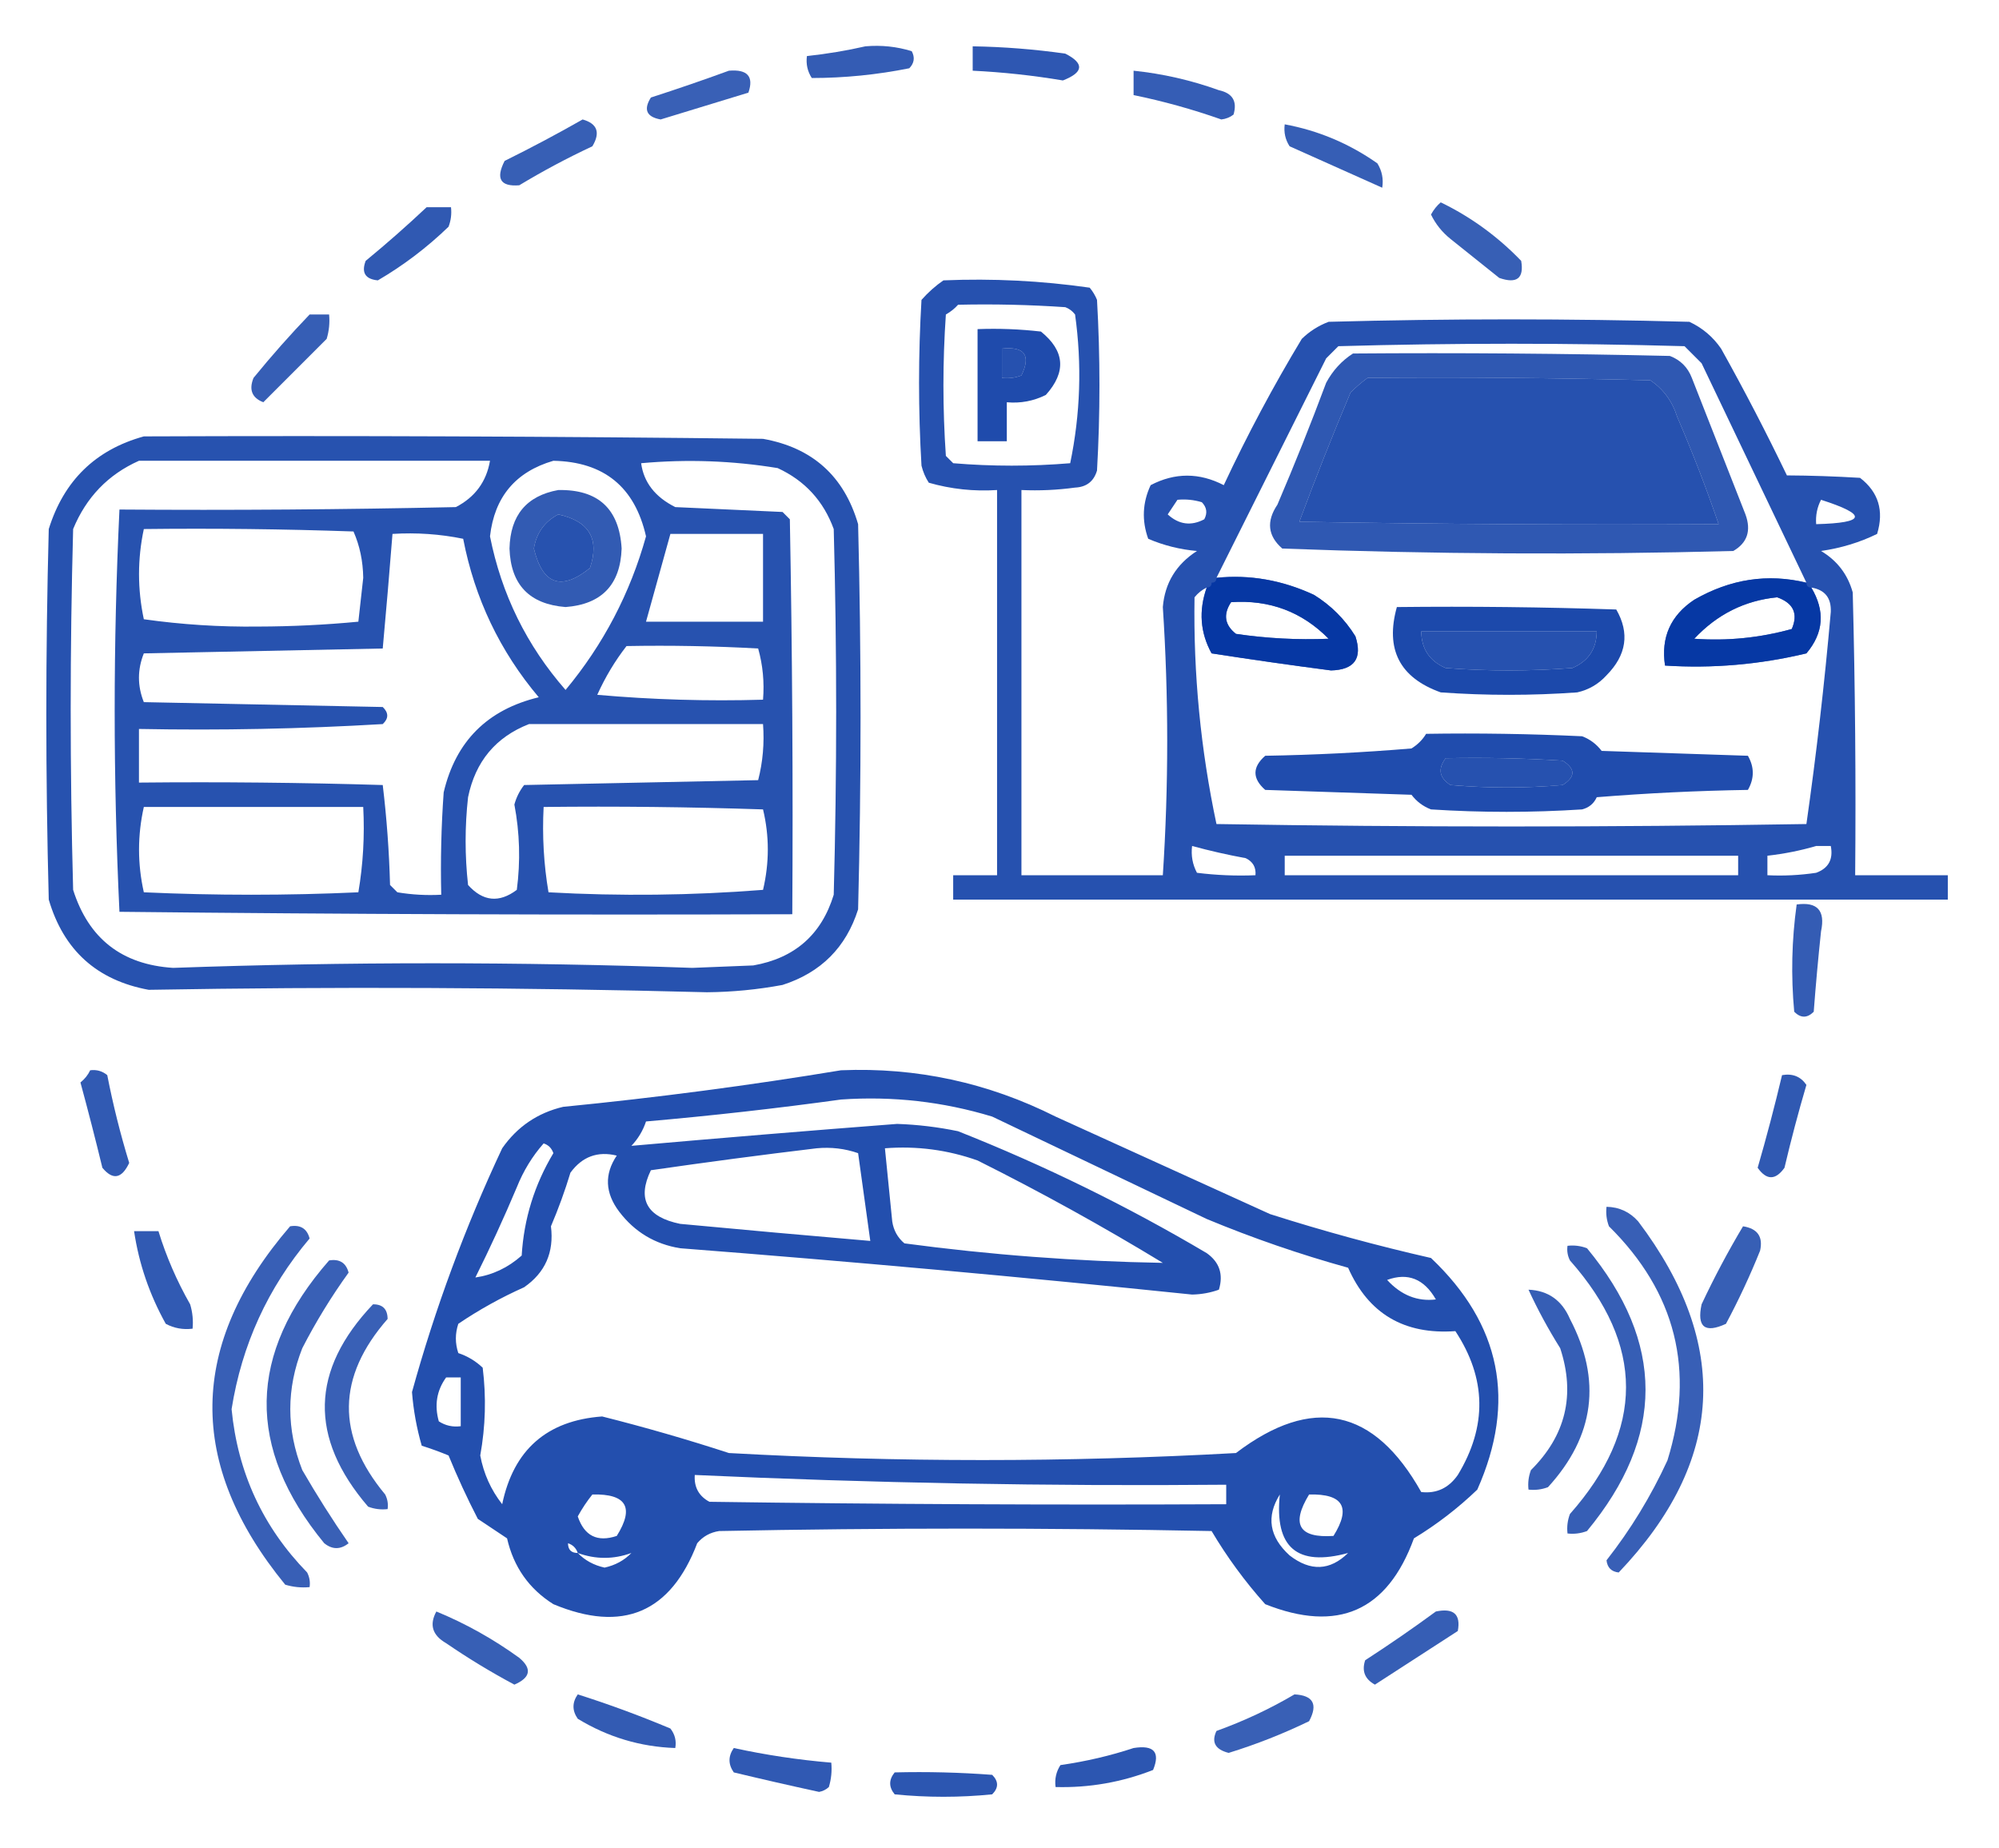 <?xml version="1.0" encoding="UTF-8"?>
<!DOCTYPE svg PUBLIC "-//W3C//DTD SVG 1.1//EN" "http://www.w3.org/Graphics/SVG/1.1/DTD/svg11.dtd">
<svg xmlns="http://www.w3.org/2000/svg" version="1.1" width="410px" height="379px" style="shape-rendering:geometricPrecision; text-rendering:geometricPrecision; image-rendering:optimizeQuality; fill-rule:evenodd; clip-rule:evenodd" xmlns:xlink="http://www.w3.org/1999/xlink">
<g><path style="opacity:0.794" fill="#0133a1" d="M 177.5,9.5 C 180.777,9.216 183.943,9.549 187,10.5C 187.684,11.784 187.517,12.95 186.5,14C 179.866,15.33 173.2,15.997 166.5,16C 165.62,14.644 165.286,13.144 165.5,11.5C 169.664,11.044 173.664,10.378 177.5,9.5 Z"/></g>
<g><path style="opacity:0.818" fill="#0133a1" d="M 199.5,9.5 C 205.861,9.603 212.194,10.103 218.5,11C 222.436,13.009 222.269,14.842 218,16.5C 211.877,15.471 205.711,14.804 199.5,14.5C 199.5,12.833 199.5,11.167 199.5,9.5 Z"/></g>
<g><path style="opacity:0.777" fill="#0133a1" d="M 149.5,14.5 C 153.311,14.181 154.644,15.681 153.5,19C 147.511,20.831 141.511,22.664 135.5,24.5C 132.604,23.976 131.937,22.476 133.5,20C 138.979,18.23 144.313,16.397 149.5,14.5 Z"/></g>
<g><path style="opacity:0.792" fill="#0133a1" d="M 232.5,14.5 C 238.482,15.12 244.315,16.454 250,18.5C 252.803,19.109 253.803,20.775 253,23.5C 252.275,24.058 251.442,24.392 250.5,24.5C 244.597,22.42 238.597,20.754 232.5,19.5C 232.5,17.833 232.5,16.167 232.5,14.5 Z"/></g>
<g><path style="opacity:0.785" fill="#0133a1" d="M 119.5,24.5 C 122.513,25.356 123.18,27.189 121.5,30C 116.341,32.412 111.341,35.079 106.5,38C 102.633,38.308 101.633,36.641 103.5,33C 109.017,30.269 114.351,27.436 119.5,24.5 Z"/></g>
<g><path style="opacity:0.789" fill="#0133a1" d="M 263.5,25.5 C 270.373,26.767 276.707,29.433 282.5,33.5C 283.452,35.045 283.785,36.712 283.5,38.5C 277.23,35.702 270.896,32.868 264.5,30C 263.62,28.644 263.286,27.144 263.5,25.5 Z"/></g>
<g><path style="opacity:0.785" fill="#0133a1" d="M 295.5,41.5 C 301.663,44.483 307.163,48.483 312,53.5C 312.611,57.088 311.111,58.254 307.5,57C 304.167,54.333 300.833,51.667 297.5,49C 295.773,47.611 294.439,45.944 293.5,44C 294.056,42.989 294.722,42.156 295.5,41.5 Z"/></g>
<g><path style="opacity:0.809" fill="#0133a1" d="M 87.5,42.5 C 89.167,42.5 90.833,42.5 92.5,42.5C 92.657,43.873 92.49,45.207 92,46.5C 87.567,50.776 82.734,54.442 77.5,57.5C 74.918,57.253 74.085,55.92 75,53.5C 79.333,49.934 83.499,46.267 87.5,42.5 Z"/></g>
<g><path style="opacity:0.85" fill="#0133a1" d="M 193.5,57.5 C 203.58,57.077 213.58,57.577 223.5,59C 224.126,59.75 224.626,60.584 225,61.5C 225.667,73.167 225.667,84.833 225,96.5C 224.348,98.723 222.848,99.89 220.5,100C 216.848,100.499 213.182,100.665 209.5,100.5C 209.5,126.833 209.5,153.167 209.5,179.5C 219.167,179.5 228.833,179.5 238.5,179.5C 239.697,161.162 239.697,142.829 238.5,124.5C 238.909,119.571 241.242,115.738 245.5,113C 242.026,112.699 238.692,111.866 235.5,110.5C 234.158,106.752 234.325,103.085 236,99.5C 240.972,96.901 245.972,96.901 251,99.5C 255.809,89.214 261.143,79.214 267,69.5C 268.579,67.959 270.413,66.792 272.5,66C 297.167,65.333 321.833,65.333 346.5,66C 349.171,67.25 351.337,69.083 353,71.5C 357.755,80.01 362.255,88.676 366.5,97.5C 371.378,97.525 376.378,97.692 381.5,98C 385.277,100.911 386.444,104.744 385,109.5C 381.434,111.245 377.601,112.411 373.5,113C 376.814,114.978 378.981,117.811 380,121.5C 380.5,140.83 380.667,160.164 380.5,179.5C 386.833,179.5 393.167,179.5 399.5,179.5C 399.5,181.167 399.5,182.833 399.5,184.5C 331.5,184.5 263.5,184.5 195.5,184.5C 195.5,182.833 195.5,181.167 195.5,179.5C 198.5,179.5 201.5,179.5 204.5,179.5C 204.5,153.167 204.5,126.833 204.5,100.5C 199.733,100.809 195.066,100.309 190.5,99C 189.809,97.933 189.309,96.766 189,95.5C 188.333,84.167 188.333,72.833 189,61.5C 190.397,59.93 191.897,58.596 193.5,57.5 Z M 196.5,62.5 C 203.841,62.334 211.174,62.5 218.5,63C 219.308,63.308 219.975,63.808 220.5,64.5C 221.925,74.743 221.591,84.91 219.5,95C 211.5,95.667 203.5,95.667 195.5,95C 195,94.5 194.5,94 194,93.5C 193.333,83.833 193.333,74.167 194,64.5C 194.995,63.934 195.828,63.267 196.5,62.5 Z M 370.5,119.5 C 362.56,117.579 354.893,118.746 347.5,123C 342.634,126.231 340.634,130.731 341.5,136.5C 351.239,137.127 360.906,136.294 370.5,134C 374.044,129.808 374.377,125.308 371.5,120.5C 374.286,120.956 375.619,122.623 375.5,125.5C 374.22,140.098 372.553,154.598 370.5,169C 330.167,169.667 289.833,169.667 249.5,169C 246.253,153.699 244.753,138.199 245,122.5C 245.708,121.619 246.542,120.953 247.5,120.5C 245.827,125.247 246.16,129.747 248.5,134C 256.645,135.265 264.812,136.431 273,137.5C 277.804,137.367 279.471,135.033 278,130.5C 275.833,127 273,124.167 269.5,122C 262.976,118.969 256.309,117.803 249.5,118.5C 256.971,103.558 264.471,88.558 272,73.5C 272.833,72.667 273.667,71.833 274.5,71C 298.167,70.333 321.833,70.333 345.5,71C 346.667,72.167 347.833,73.333 349,74.5C 356.194,89.553 363.361,104.553 370.5,119.5 Z M 205.5,71.5 C 210.159,71.015 211.492,72.848 209.5,77C 208.207,77.49 206.873,77.657 205.5,77.5C 205.5,75.5 205.5,73.5 205.5,71.5 Z M 280.5,77.5 C 299.836,77.333 319.17,77.5 338.5,78C 341.163,79.801 342.997,82.301 344,85.5C 347.131,92.754 349.964,100.087 352.5,107.5C 323.831,107.667 295.165,107.5 266.5,107C 269.8,98.104 273.3,89.271 277,80.5C 278.145,79.364 279.312,78.364 280.5,77.5 Z M 241.5,102.5 C 243.199,102.34 244.866,102.506 246.5,103C 247.517,104.049 247.684,105.216 247,106.5C 244.289,107.926 241.789,107.592 239.5,105.5C 240.193,104.482 240.859,103.482 241.5,102.5 Z M 373.5,102.5 C 383.083,105.57 382.749,107.236 372.5,107.5C 372.366,105.708 372.699,104.042 373.5,102.5 Z M 364.5,122.5 C 367.847,123.689 368.847,125.855 367.5,129C 360.942,130.82 354.275,131.487 347.5,131C 352.181,125.993 357.848,123.159 364.5,122.5 Z M 252.5,123.5 C 260.383,122.966 267.049,125.466 272.5,131C 266.154,131.266 259.821,130.933 253.5,130C 251.176,128.175 250.843,126.009 252.5,123.5 Z M 291.5,129.5 C 303.5,129.5 315.5,129.5 327.5,129.5C 327.456,133.09 325.789,135.59 322.5,137C 313.833,137.667 305.167,137.667 296.5,137C 293.211,135.59 291.544,133.09 291.5,129.5 Z M 296.5,155.5 C 304.507,155.334 312.507,155.5 320.5,156C 323.167,157.667 323.167,159.333 320.5,161C 312.833,161.667 305.167,161.667 297.5,161C 295.19,159.541 294.857,157.708 296.5,155.5 Z M 244.5,173.5 C 248.113,174.486 251.779,175.319 255.5,176C 256.973,176.71 257.64,177.876 257.5,179.5C 253.486,179.666 249.486,179.499 245.5,179C 244.594,177.301 244.261,175.467 244.5,173.5 Z M 372.5,173.5 C 373.5,173.5 374.5,173.5 375.5,173.5C 376.035,176.238 375.035,178.072 372.5,179C 369.183,179.498 365.85,179.665 362.5,179.5C 362.5,178.167 362.5,176.833 362.5,175.5C 366.011,175.101 369.344,174.434 372.5,173.5 Z M 263.5,175.5 C 294.5,175.5 325.5,175.5 356.5,175.5C 356.5,176.833 356.5,178.167 356.5,179.5C 325.5,179.5 294.5,179.5 263.5,179.5C 263.5,178.167 263.5,176.833 263.5,175.5 Z"/></g>
<g><path style="opacity:0.787" fill="#0133a1" d="M 63.5,64.5 C 64.833,64.5 66.167,64.5 67.5,64.5C 67.66,66.199 67.493,67.866 67,69.5C 62.6,73.9 58.267,78.233 54,82.5C 51.681,81.591 51.014,79.925 52,77.5C 55.67,72.998 59.503,68.665 63.5,64.5 Z"/></g>
<g><path style="opacity:0.878" fill="#0133a1" d="M 200.5,67.5 C 204.846,67.334 209.179,67.501 213.5,68C 218.405,71.963 218.739,76.296 214.5,81C 211.986,82.252 209.32,82.752 206.5,82.5C 206.5,85.167 206.5,87.833 206.5,90.5C 204.5,90.5 202.5,90.5 200.5,90.5C 200.5,82.833 200.5,75.167 200.5,67.5 Z M 205.5,71.5 C 205.5,73.5 205.5,75.5 205.5,77.5C 206.873,77.657 208.207,77.49 209.5,77C 211.492,72.848 210.159,71.015 205.5,71.5 Z"/></g>
<g><path style="opacity:0.813" fill="#0133a1" d="M 277.5,72.5 C 299.169,72.333 320.836,72.5 342.5,73C 344.667,73.833 346.167,75.333 347,77.5C 350.667,86.833 354.333,96.167 358,105.5C 359.212,108.834 358.379,111.334 355.5,113C 324.637,113.822 293.804,113.655 263,112.5C 260.028,109.92 259.695,106.92 262,103.5C 265.529,95.246 268.862,86.913 272,78.5C 273.36,75.977 275.193,73.977 277.5,72.5 Z M 280.5,77.5 C 279.312,78.364 278.145,79.364 277,80.5C 273.3,89.271 269.8,98.104 266.5,107C 295.165,107.5 323.831,107.667 352.5,107.5C 349.964,100.087 347.131,92.754 344,85.5C 342.997,82.301 341.163,79.801 338.5,78C 319.17,77.5 299.836,77.333 280.5,77.5 Z"/></g>
<g><path style="opacity:0.845" fill="#0133a1" d="M 29.5,89.5 C 71.835,89.333 114.168,89.5 156.5,90C 166.624,91.81 173.124,97.643 176,107.5C 176.667,133.833 176.667,160.167 176,186.5C 173.526,194.307 168.359,199.474 160.5,202C 155.38,202.954 150.213,203.454 145,203.5C 106.834,202.504 68.668,202.338 30.5,203C 19.881,201.049 13.048,194.882 10,184.5C 9.333,159.167 9.333,133.833 10,108.5C 13.095,98.57 19.595,92.237 29.5,89.5 Z M 28.5,94.5 C 52.5,94.5 76.5,94.5 100.5,94.5C 99.764,98.791 97.431,101.958 93.5,104C 70.502,104.5 47.502,104.667 24.5,104.5C 23.195,132.049 23.195,159.549 24.5,187C 70.499,187.5 116.499,187.667 162.5,187.5C 162.667,160.498 162.5,133.498 162,106.5C 161.5,106 161,105.5 160.5,105C 153.167,104.667 145.833,104.333 138.5,104C 134.365,101.928 132.032,98.928 131.5,95C 140.886,94.147 150.219,94.481 159.5,96C 165.061,98.562 168.894,102.728 171,108.5C 171.667,133.5 171.667,158.5 171,183.5C 168.498,191.678 162.998,196.512 154.5,198C 150.333,198.167 146.167,198.333 142,198.5C 106.483,197.242 70.983,197.242 35.5,198.5C 25.001,197.831 18.167,192.498 15,182.5C 14.333,157.833 14.333,133.167 15,108.5C 17.687,101.981 22.187,97.314 28.5,94.5 Z M 113.5,94.5 C 123.876,94.709 130.209,99.876 132.5,110C 129.239,121.689 123.739,132.189 116,141.5C 108.032,132.397 102.865,121.897 100.5,110C 101.41,101.926 105.744,96.759 113.5,94.5 Z M 114.5,105.5 C 120.844,106.868 123.011,110.535 121,116.5C 115.123,121.237 111.29,119.903 109.5,112.5C 110.014,109.323 111.681,106.989 114.5,105.5 Z M 29.5,108.5 C 43.837,108.333 58.17,108.5 72.5,109C 73.78,111.894 74.446,115.061 74.5,118.5C 74.167,121.5 73.833,124.5 73.5,127.5C 66.714,128.149 59.88,128.482 53,128.5C 45.107,128.598 37.274,128.098 29.5,127C 28.186,120.834 28.186,114.667 29.5,108.5 Z M 80.5,109.5 C 85.43,109.197 90.263,109.531 95,110.5C 97.357,122.713 102.524,133.546 110.5,143C 99.964,145.536 93.464,152.036 91,162.5C 90.5,169.492 90.334,176.492 90.5,183.5C 87.482,183.665 84.482,183.498 81.5,183C 81,182.5 80.5,182 80,181.5C 79.814,174.586 79.314,167.753 78.5,161C 61.837,160.5 45.17,160.333 28.5,160.5C 28.5,156.833 28.5,153.167 28.5,149.5C 45.214,149.819 61.881,149.485 78.5,148.5C 79.731,147.349 79.731,146.183 78.5,145C 62.167,144.667 45.833,144.333 29.5,144C 28.167,140.667 28.167,137.333 29.5,134C 45.833,133.667 62.167,133.333 78.5,133C 79.214,125.199 79.88,117.366 80.5,109.5 Z M 137.5,109.5 C 143.833,109.5 150.167,109.5 156.5,109.5C 156.5,115.5 156.5,121.5 156.5,127.5C 148.5,127.5 140.5,127.5 132.5,127.5C 134.166,121.501 135.833,115.501 137.5,109.5 Z M 128.5,132.5 C 137.506,132.334 146.506,132.5 155.5,133C 156.456,136.394 156.789,139.894 156.5,143.5C 145.147,143.832 133.814,143.499 122.5,142.5C 124.129,138.887 126.129,135.554 128.5,132.5 Z M 108.5,148.5 C 124.5,148.5 140.5,148.5 156.5,148.5C 156.793,152.437 156.46,156.27 155.5,160C 139.5,160.333 123.5,160.667 107.5,161C 106.57,162.194 105.903,163.527 105.5,165C 106.601,170.794 106.768,176.627 106,182.5C 102.379,185.223 99.045,184.889 96,181.5C 95.333,175.5 95.333,169.5 96,163.5C 97.51,156.166 101.677,151.166 108.5,148.5 Z M 29.5,165.5 C 44.5,165.5 59.5,165.5 74.5,165.5C 74.808,171.425 74.475,177.259 73.5,183C 58.833,183.667 44.167,183.667 29.5,183C 28.188,177.167 28.188,171.334 29.5,165.5 Z M 111.5,165.5 C 126.504,165.333 141.504,165.5 156.5,166C 157.806,171.446 157.806,176.946 156.5,182.5C 141.878,183.65 127.212,183.816 112.5,183C 111.525,177.259 111.192,171.425 111.5,165.5 Z"/></g>
<g><path style="opacity:0.804" fill="#0133a1" d="M 114.5,100.5 C 122.686,100.353 127.019,104.353 127.5,112.5C 127.236,119.931 123.402,123.931 116,124.5C 108.58,123.914 104.747,119.914 104.5,112.5C 104.661,105.684 107.994,101.684 114.5,100.5 Z M 114.5,105.5 C 111.681,106.989 110.014,109.323 109.5,112.5C 111.29,119.903 115.123,121.237 121,116.5C 123.011,110.535 120.844,106.868 114.5,105.5 Z"/></g>
<g><path style="opacity:0.836" fill="#0133a1" d="M 247.5,120.5 C 248.167,120.5 248.5,120.167 248.5,119.5C 249.167,119.5 249.5,119.167 249.5,118.5C 256.309,117.803 262.976,118.969 269.5,122C 273,124.167 275.833,127 278,130.5C 279.471,135.033 277.804,137.367 273,137.5C 264.812,136.431 256.645,135.265 248.5,134C 246.16,129.747 245.827,125.247 247.5,120.5 Z M 252.5,123.5 C 250.843,126.009 251.176,128.175 253.5,130C 259.821,130.933 266.154,131.266 272.5,131C 267.049,125.466 260.383,122.966 252.5,123.5 Z"/></g>
<g><path style="opacity:0.831" fill="#0133a1" d="M 370.5,119.5 C 370.5,120.167 370.833,120.5 371.5,120.5C 374.377,125.308 374.044,129.808 370.5,134C 360.906,136.294 351.239,137.127 341.5,136.5C 340.634,130.731 342.634,126.231 347.5,123C 354.893,118.746 362.56,117.579 370.5,119.5 Z M 364.5,122.5 C 357.848,123.159 352.181,125.993 347.5,131C 354.275,131.487 360.942,130.82 367.5,129C 368.847,125.855 367.847,123.689 364.5,122.5 Z"/></g>
<g><path style="opacity:0.887" fill="#0133a1" d="M 286.5,124.5 C 301.504,124.333 316.504,124.5 331.5,125C 334.28,129.84 333.613,134.34 329.5,138.5C 327.869,140.297 325.869,141.464 323.5,142C 314.167,142.667 304.833,142.667 295.5,142C 287.08,138.993 284.08,133.16 286.5,124.5 Z M 291.5,129.5 C 291.544,133.09 293.211,135.59 296.5,137C 305.167,137.667 313.833,137.667 322.5,137C 325.789,135.59 327.456,133.09 327.5,129.5C 315.5,129.5 303.5,129.5 291.5,129.5 Z"/></g>
<g><path style="opacity:0.875" fill="#0133a1" d="M 292.5,150.5 C 303.172,150.333 313.839,150.5 324.5,151C 326.116,151.615 327.449,152.615 328.5,154C 338.5,154.333 348.5,154.667 358.5,155C 359.833,157.333 359.833,159.667 358.5,162C 348.151,162.168 337.817,162.668 327.5,163.5C 326.91,164.799 325.91,165.632 324.5,166C 314.167,166.667 303.833,166.667 293.5,166C 291.884,165.385 290.551,164.385 289.5,163C 279.5,162.667 269.5,162.333 259.5,162C 256.833,159.667 256.833,157.333 259.5,155C 269.517,154.832 279.517,154.332 289.5,153.5C 290.77,152.712 291.77,151.712 292.5,150.5 Z M 296.5,155.5 C 294.857,157.708 295.19,159.541 297.5,161C 305.167,161.667 312.833,161.667 320.5,161C 323.167,159.333 323.167,157.667 320.5,156C 312.507,155.5 304.507,155.334 296.5,155.5 Z"/></g>
<g><path style="opacity:0.794" fill="#0133a1" d="M 368.5,185.5 C 372.741,184.909 374.407,186.742 373.5,191C 372.917,196.492 372.417,201.992 372,207.5C 370.667,208.833 369.333,208.833 368,207.5C 367.317,200.139 367.483,192.805 368.5,185.5 Z"/></g>
<g><path style="opacity:0.808" fill="#0133a1" d="M 18.5,219.5 C 19.822,219.33 20.989,219.663 22,220.5C 23.188,226.585 24.688,232.585 26.5,238.5C 24.968,241.75 23.134,242.084 21,239.5C 19.57,233.612 18.07,227.779 16.5,222C 17.381,221.292 18.047,220.458 18.5,219.5 Z"/></g>
<g><path style="opacity:0.862" fill="#0133a1" d="M 172.5,219.5 C 187.967,218.866 202.633,222.033 216.5,229C 231.167,235.667 245.833,242.333 260.5,249C 271.416,252.478 282.416,255.478 293.5,258C 307.86,271.605 311.027,287.439 303,305.5C 299.027,309.318 294.694,312.651 290,315.5C 284.569,330.429 274.403,334.929 259.5,329C 255.345,324.355 251.678,319.355 248.5,314C 214.833,313.333 181.167,313.333 147.5,314C 145.671,314.273 144.171,315.107 143,316.5C 137.556,330.765 127.723,334.931 113.5,329C 108.503,325.857 105.336,321.357 104,315.5C 102,314.167 100,312.833 98,311.5C 95.806,307.251 93.806,302.918 92,298.5C 90.215,297.76 88.382,297.093 86.5,296.5C 85.462,292.905 84.796,289.238 84.5,285.5C 89.239,268.346 95.405,251.68 103,235.5C 106.092,231.072 110.259,228.239 115.5,227C 134.725,225.108 153.725,222.608 172.5,219.5 Z M 172.5,225.5 C 183.068,224.766 193.401,225.932 203.5,229C 218.167,236 232.833,243 247.5,250C 256.953,253.929 266.62,257.262 276.5,260C 280.665,269.425 287.998,273.758 298.5,273C 304.883,282.69 305.05,292.523 299,302.5C 297.12,305.192 294.62,306.359 291.5,306C 281.828,288.771 269.161,286.104 253.5,298C 218.835,299.923 184.168,299.923 149.5,298C 140.904,295.199 132.237,292.699 123.5,290.5C 112.165,291.334 105.331,297.334 103,308.5C 100.691,305.548 99.191,302.214 98.5,298.5C 99.581,292.532 99.748,286.532 99,280.5C 97.559,279.13 95.892,278.13 94,277.5C 93.333,275.5 93.333,273.5 94,271.5C 98.226,268.634 102.726,266.134 107.5,264C 111.828,260.997 113.661,256.83 113,251.5C 114.53,247.91 115.864,244.243 117,240.5C 119.412,237.208 122.579,236.041 126.5,237C 123.928,240.819 124.095,244.652 127,248.5C 130.165,252.666 134.332,255.166 139.5,256C 174.54,258.716 209.54,261.882 244.5,265.5C 246.429,265.46 248.262,265.127 250,264.5C 250.952,261.356 250.119,258.856 247.5,257C 231.176,247.338 214.176,239.005 196.5,232C 192.376,231.144 188.21,230.644 184,230.5C 165.766,231.902 147.6,233.402 129.5,235C 130.87,233.559 131.87,231.892 132.5,230C 146.018,228.817 159.351,227.317 172.5,225.5 Z M 111.5,234.5 C 112.478,234.811 113.145,235.478 113.5,236.5C 109.619,242.976 107.452,249.976 107,257.5C 104.188,259.992 101.022,261.492 97.5,262C 100.523,255.935 103.356,249.768 106,243.5C 107.343,240.138 109.176,237.138 111.5,234.5 Z M 167.5,235.5 C 170.448,235.223 173.281,235.556 176,236.5C 176.835,242.514 177.668,248.514 178.5,254.5C 165.506,253.389 152.506,252.223 139.5,251C 132.635,249.594 130.635,245.928 133.5,240C 144.952,238.343 156.285,236.843 167.5,235.5 Z M 181.5,235.5 C 188.031,234.988 194.364,235.822 200.5,238C 213.488,244.493 226.155,251.493 238.5,259C 220.775,258.692 203.108,257.359 185.5,255C 184.107,253.829 183.273,252.329 183,250.5C 182.499,245.492 181.999,240.492 181.5,235.5 Z M 284.5,262.5 C 288.753,260.943 292.087,262.277 294.5,266.5C 290.708,266.959 287.375,265.625 284.5,262.5 Z M 91.5,282.5 C 92.5,282.5 93.5,282.5 94.5,282.5C 94.5,285.833 94.5,289.167 94.5,292.5C 92.856,292.714 91.356,292.38 90,291.5C 89.068,288.177 89.568,285.177 91.5,282.5 Z M 142.5,302.5 C 178.81,304.157 215.143,304.824 251.5,304.5C 251.5,305.833 251.5,307.167 251.5,308.5C 216.165,308.667 180.832,308.5 145.5,308C 143.329,306.826 142.329,304.993 142.5,302.5 Z M 121.5,306.5 C 128.486,306.331 130.153,309.164 126.5,315C 122.515,316.334 119.848,315.001 118.5,311C 119.386,309.385 120.386,307.885 121.5,306.5 Z M 262.5,306.5 C 261.359,317.362 266.025,321.362 276.5,318.5C 272.782,322.147 268.782,322.314 264.5,319C 260.329,315.202 259.662,311.035 262.5,306.5 Z M 268.5,306.5 C 275.486,306.331 277.153,309.164 273.5,315C 266.416,315.475 264.749,312.642 268.5,306.5 Z M 116.5,316.5 C 117.5,316.833 118.167,317.5 118.5,318.5C 117.167,318.5 116.5,317.833 116.5,316.5 Z M 118.5,318.5 C 122.167,319.833 125.833,319.833 129.5,318.5C 128.042,320.011 126.209,321.011 124,321.5C 121.791,321.011 119.958,320.011 118.5,318.5 Z"/></g>
<g><path style="opacity:0.81" fill="#0133a1" d="M 365.5,220.5 C 367.665,220.116 369.332,220.783 370.5,222.5C 368.845,228.118 367.345,233.784 366,239.5C 364.159,242.081 362.326,242.081 360.5,239.5C 362.331,233.176 363.997,226.843 365.5,220.5 Z"/></g>
<g><path style="opacity:0.78" fill="#0133a1" d="M 329.5,247.5 C 332.099,247.549 334.266,248.549 336,250.5C 355.038,275.723 353.705,299.723 332,322.5C 330.5,322.333 329.667,321.5 329.5,320C 334.445,313.704 338.611,306.871 342,299.5C 347.721,281.051 343.721,265.051 330,251.5C 329.51,250.207 329.343,248.873 329.5,247.5 Z"/></g>
<g><path style="opacity:0.781" fill="#0133a1" d="M 59.5,251.5 C 61.635,251.147 62.968,251.98 63.5,254C 54.931,264.141 49.598,275.808 47.5,289C 48.761,302.02 53.928,313.187 63,322.5C 63.483,323.448 63.65,324.448 63.5,325.5C 61.801,325.66 60.134,325.494 58.5,325C 38.26,300.264 38.593,275.764 59.5,251.5 Z"/></g>
<g><path style="opacity:0.785" fill="#0133a1" d="M 357.5,251.5 C 360.473,251.965 361.64,253.632 361,256.5C 358.94,261.62 356.607,266.62 354,271.5C 349.667,273.5 348,272.167 349,267.5C 351.591,261.981 354.425,256.648 357.5,251.5 Z"/></g>
<g><path style="opacity:0.808" fill="#0133a1" d="M 27.5,252.5 C 29.167,252.5 30.833,252.5 32.5,252.5C 34.098,257.701 36.265,262.701 39,267.5C 39.493,269.134 39.66,270.801 39.5,272.5C 37.533,272.739 35.7,272.406 34,271.5C 30.66,265.505 28.494,259.172 27.5,252.5 Z"/></g>
<g><path style="opacity:0.789" fill="#0133a1" d="M 321.5,255.5 C 322.873,255.343 324.207,255.51 325.5,256C 341.5,275.333 341.5,294.667 325.5,314C 324.207,314.49 322.873,314.657 321.5,314.5C 321.343,313.127 321.51,311.793 322,310.5C 337.333,293.167 337.333,275.833 322,258.5C 321.517,257.552 321.351,256.552 321.5,255.5 Z"/></g>
<g><path style="opacity:0.777" fill="#0133a1" d="M 67.5,258.5 C 69.635,258.147 70.968,258.98 71.5,261C 67.963,265.9 64.797,271.066 62,276.5C 58.72,284.819 58.72,293.152 62,301.5C 64.969,306.634 68.136,311.634 71.5,316.5C 69.833,317.833 68.167,317.833 66.5,316.5C 50.422,296.934 50.755,277.601 67.5,258.5 Z"/></g>
<g><path style="opacity:0.787" fill="#0133a1" d="M 313.5,264.5 C 317.526,264.677 320.359,266.677 322,270.5C 328.559,283.04 327.059,294.54 317.5,305C 316.207,305.49 314.873,305.657 313.5,305.5C 313.343,304.127 313.51,302.793 314,301.5C 321.144,294.402 323.144,286.069 320,276.5C 317.535,272.563 315.368,268.563 313.5,264.5 Z"/></g>
<g><path style="opacity:0.775" fill="#0133a1" d="M 76.5,267.5 C 78.484,267.484 79.484,268.484 79.5,270.5C 69.084,282.39 68.917,294.39 79,306.5C 79.483,307.448 79.65,308.448 79.5,309.5C 78.127,309.657 76.793,309.49 75.5,309C 63.335,294.841 63.669,281.008 76.5,267.5 Z"/></g>
<g><path style="opacity:0.784" fill="#0133a1" d="M 89.5,330.5 C 95.488,332.965 101.155,336.131 106.5,340C 109.156,342.229 108.823,344.062 105.5,345.5C 100.667,342.918 96,340.085 91.5,337C 88.679,335.379 88.013,333.212 89.5,330.5 Z"/></g>
<g><path style="opacity:0.788" fill="#0133a1" d="M 294.5,330.5 C 298.138,329.737 299.638,331.07 299,334.5C 293.333,338.167 287.667,341.833 282,345.5C 279.935,344.372 279.268,342.706 280,340.5C 284.987,337.267 289.82,333.934 294.5,330.5 Z"/></g>
<g><path style="opacity:0.798" fill="#0133a1" d="M 118.5,347.5 C 124.911,349.535 131.244,351.868 137.5,354.5C 138.429,355.689 138.762,357.022 138.5,358.5C 131.336,358.256 124.669,356.256 118.5,352.5C 117.334,350.833 117.334,349.166 118.5,347.5 Z"/></g>
<g><path style="opacity:0.777" fill="#0133a1" d="M 265.5,347.5 C 269.35,347.701 270.35,349.534 268.5,353C 263.168,355.582 257.668,357.749 252,359.5C 249.252,358.806 248.418,357.306 249.5,355C 255.149,352.961 260.482,350.461 265.5,347.5 Z"/></g>
<g><path style="opacity:0.812" fill="#0133a1" d="M 150.5,358.5 C 157.096,359.933 163.763,360.933 170.5,361.5C 170.66,363.199 170.494,364.866 170,366.5C 169.439,367.022 168.772,367.355 168,367.5C 162.144,366.229 156.311,364.896 150.5,363.5C 149.334,361.833 149.334,360.166 150.5,358.5 Z"/></g>
<g><path style="opacity:0.828" fill="#0133a1" d="M 232.5,358.5 C 236.676,357.831 238.009,359.331 236.5,363C 230.08,365.517 223.413,366.684 216.5,366.5C 216.286,364.856 216.62,363.356 217.5,362C 222.729,361.248 227.729,360.081 232.5,358.5 Z"/></g>
<g><path style="opacity:0.827" fill="#0133a1" d="M 183.5,363.5 C 190.175,363.334 196.842,363.5 203.5,364C 204.833,365.333 204.833,366.667 203.5,368C 196.833,368.667 190.167,368.667 183.5,368C 182.272,366.51 182.272,365.01 183.5,363.5 Z"/></g>
</svg>
